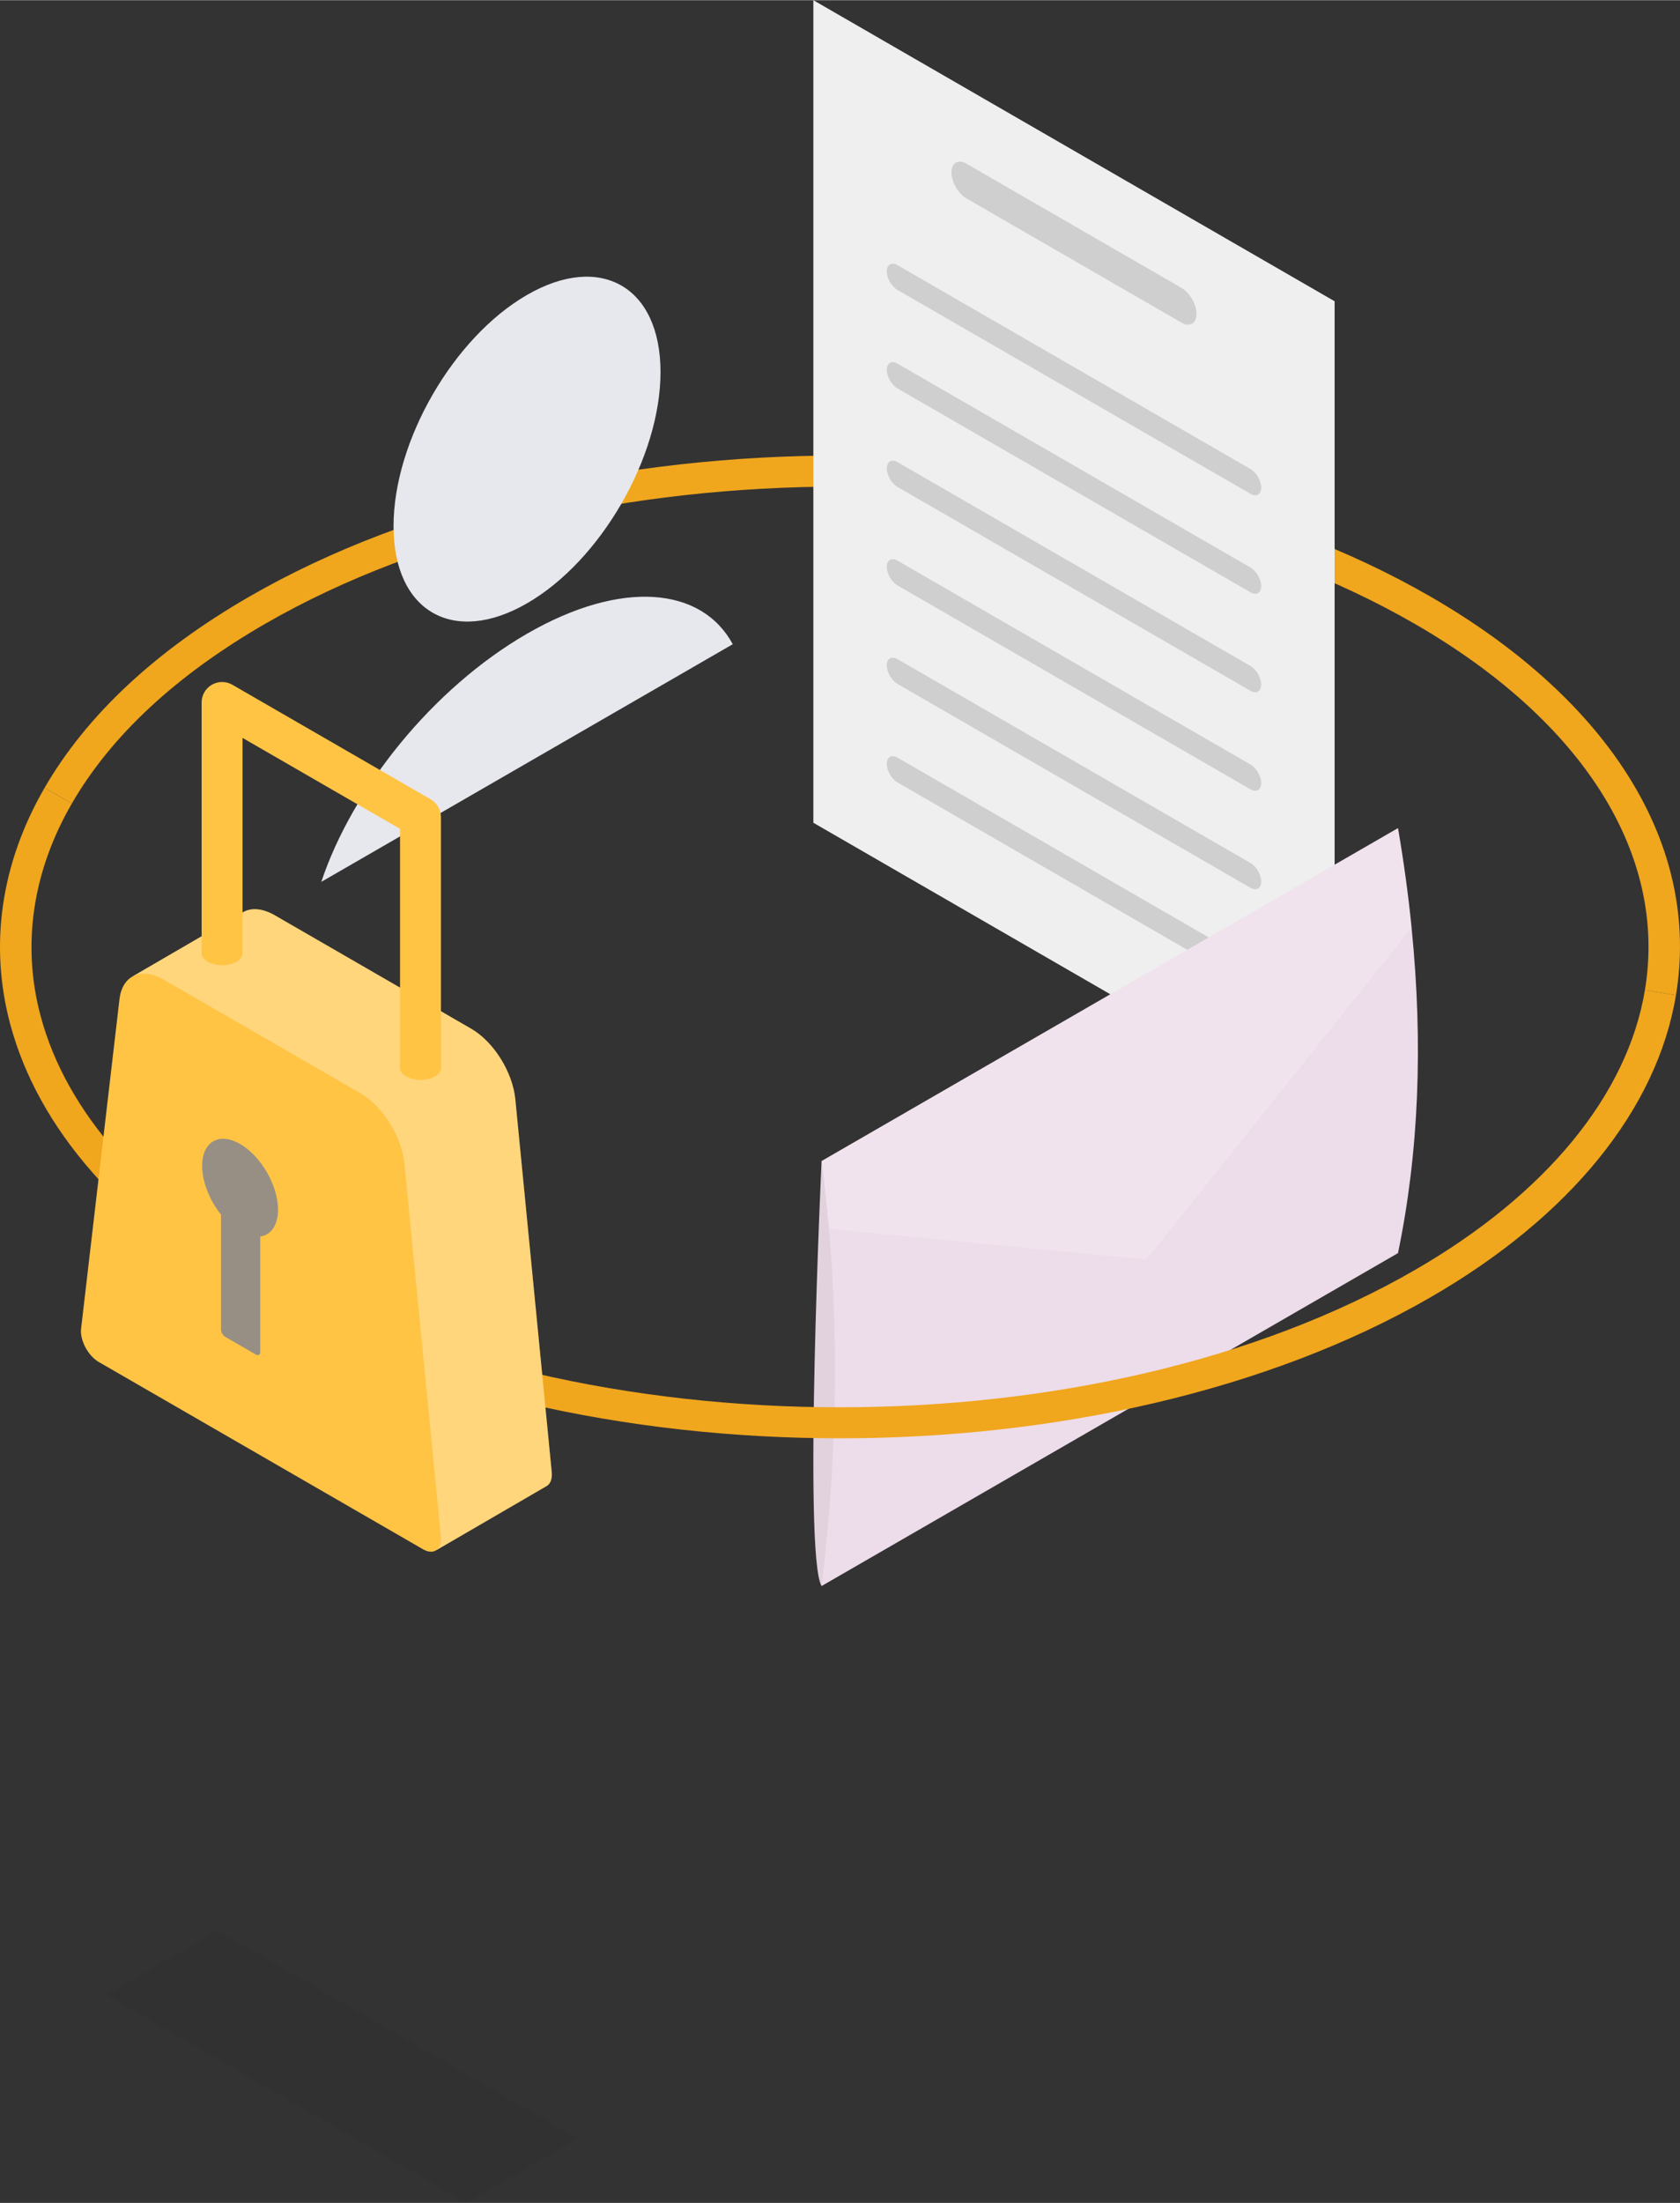 <svg xmlns="http://www.w3.org/2000/svg" xmlns:xlink="http://www.w3.org/1999/xlink" version="1.1" id="_レイヤー_2" x="0px" y="0px" viewBox="0 0 533.869 699.7" enable-background="new 0 0 533.869 699.7" width="534px" height="700px" class="lg:!max-h-[405px] isometric rectangleModalImage"><rect x="0" y="0" width="533.869" height="699.7" fill="#333333" stroke="none"/><title>情報セキュリティ</title><g id="_2"><g><path fill="#F0A61D" d="M532.586,316.057l-9.863-1.641c7.124-42.969-19.517-85.352-73.091-116.279&#10;&#9;&#9;&#9;c-100.742-58.164-264.678-58.174-365.43-0.01c-28.257,16.318-48.906,35.518-61.377,57.06l-8.652-5&#10;&#9;&#9;&#9;c13.359-23.086,35.239-43.516,65.029-60.713c103.501-59.775,271.919-59.775,375.43,0.01&#10;&#9;&#9;&#9;C512.019,222.61,540.432,268.742,532.586,316.057z"/><g><polygon fill="#EFEFEF" points="424.116,356.926 258.469,261.29 258.469,0 424.116,95.636"/><path fill="#CFCFCF" d="M375.45,102.42l-68.316-39.442c-2.639-1.524-4.779-5.229-4.779-8.277&#10;&#9;&#9;&#9;&#9;s2.139-4.282,4.779-2.759l68.316,39.442c2.639,1.524,4.779,5.229,4.779,8.277&#10;&#9;&#9;&#9;&#9;C380.228,102.709,378.089,103.944,375.45,102.42z"/><path fill="#CFCFCF" d="M397.37,313.242l-112.153-64.751c-1.886-1.089-3.412-3.732-3.412-5.91&#10;&#9;&#9;&#9;&#9;s1.526-3.059,3.412-1.97l112.153,64.751c1.886,1.089,3.412,3.732,3.412,5.91&#10;&#9;&#9;&#9;&#9;S399.256,314.331,397.37,313.242L397.37,313.242z"/><path fill="#CFCFCF" d="M397.37,281.952l-112.153-64.752c-1.886-1.089-3.412-3.732-3.412-5.91&#10;&#9;&#9;&#9;&#9;c0-2.178,1.526-3.059,3.412-1.97l112.153,64.751c1.886,1.089,3.412,3.732,3.412,5.91&#10;&#9;&#9;&#9;&#9;C400.782,282.16,399.256,283.041,397.37,281.952z"/><path fill="#CFCFCF" d="M397.37,250.662l-112.153-64.752c-1.886-1.089-3.412-3.732-3.412-5.91&#10;&#9;&#9;&#9;&#9;c0-2.178,1.526-3.059,3.412-1.97l112.153,64.752c1.886,1.089,3.412,3.732,3.412,5.91&#10;&#9;&#9;&#9;&#9;C400.782,250.87,399.256,251.751,397.37,250.662z"/><path fill="#CFCFCF" d="M397.37,219.372l-112.153-64.751c-1.886-1.089-3.412-3.732-3.412-5.91&#10;&#9;&#9;&#9;&#9;s1.526-3.059,3.412-1.97l112.153,64.752c1.886,1.089,3.412,3.732,3.412,5.91s-1.526,3.059-3.412,1.97&#10;&#9;&#9;&#9;&#9;V219.372z"/><path fill="#CFCFCF" d="M397.37,188.083l-112.153-64.752c-1.886-1.089-3.412-3.732-3.412-5.91&#10;&#9;&#9;&#9;&#9;c0-2.178,1.526-3.059,3.412-1.97l112.153,64.751c1.886,1.089,3.412,3.732,3.412,5.91&#10;&#9;&#9;&#9;&#9;s-1.526,3.059-3.412,1.97V188.083z"/><path fill="#CFCFCF" d="M397.37,156.801l-112.153-64.752c-1.886-1.089-3.412-3.732-3.412-5.91&#10;&#9;&#9;&#9;&#9;s1.526-3.059,3.412-1.97l112.153,64.751c1.886,1.089,3.412,3.732,3.412,5.91&#10;&#9;&#9;&#9;&#9;S399.256,157.89,397.37,156.801z"/></g><g><path fill="#EDDCE9" d="M448.575,294.657c-1.04-10.363-2.481-20.919-4.322-31.665L261.082,368.746v0&#10;&#9;&#9;&#9;&#9;v-0c0,0-5.878,125.075,0,135.005v-0v0L444.253,397.998&#10;&#9;&#9;&#9;&#9;C450.883,366.038,452.278,331.566,448.575,294.657L448.575,294.657z"/><path opacity="0.2" fill="#FFFFFF" d="M448.575,294.657&#10;&#9;&#9;&#9;&#9;c-1.04-10.363-2.481-20.919-4.322-31.665L261.082,368.746c0.943,7.18,1.722,14.364,2.345,21.547&#10;&#9;&#9;&#9;&#9;l100.929,9.727l84.218-105.364H448.575z" enable-background="new"/><path opacity="0.05" d="M263.427,390.293c-0.624-7.184-1.402-14.367-2.345-21.547&#10;&#9;&#9;&#9;&#9;l183.171-105.754v-0l-183.171,105.754c0,0-5.879,125.075,0,135.005v-0&#10;&#9;&#9;&#9;&#9;c4.563-37.403,5.648-75.424,2.345-113.458V390.293z" enable-background="new"/></g><g><path fill="#E7E7EE" d="M167.477,191.589c23.429-13.526,42.421-46.422,42.421-73.475&#10;&#9;&#9;&#9;&#9;s-18.993-38.017-42.421-24.491s-42.422,46.422-42.422,73.475c0,27.052,18.993,38.017,42.422,24.491&#10;&#9;&#9;&#9;&#9;V191.589z"/><path fill="#E7E7EE" d="M167.477,201.241c-29.945,17.289-55.476,49.117-65.376,78.824l130.754-75.491&#10;&#9;&#9;&#9;&#9;c-9.9-18.277-35.431-20.623-65.378-3.334V201.241z"/></g><path fill="#F0A61D" d="M266.922,456.819c-67.978,0-135.962-14.932-187.715-44.814&#10;&#9;&#9;&#9;c-40.82-23.564-67.095-53.574-75.972-86.787c-6.714-25.127-2.935-51.074,10.938-75.029l8.652,5&#10;&#9;&#9;&#9;c-12.51,21.621-15.947,44.941-9.927,67.451c8.179,30.586,32.837,58.496,71.309,80.713&#10;&#9;&#9;&#9;c100.757,58.154,264.683,58.154,365.43,0c41.606-24.023,67.564-55.605,73.086-88.935l9.863,1.641&#10;&#9;&#9;&#9;c-6.021,36.328-33.701,70.4-77.949,95.947c-51.753,29.883-119.731,44.814-187.715,44.814&#10;&#9;&#9;&#9;L266.922,456.819z"/><g><polygon opacity="0.05" enable-background="new" points="148.26,699.7 183.5,679.221 69.1,613.172 &#10;&#9;&#9;&#9;&#9;33.86,633.651"/><g><g><path fill="#FFC444" d="M31.386,432.578l103.048,59.495c1.643,0.948,3.104,0.99,4.137,0.325&#10;&#9;&#9;&#9;&#9;&#9;&#9;c-0.035,0.022-0.065,0.051-0.101,0.072l35.24-20.479c1.177-0.684,1.833-2.255,1.617-4.461&#10;&#9;&#9;&#9;&#9;&#9;&#9;l-11.566-118.374c-0.845-8.681-6.874-18.313-14.044-22.453l-62.385-36.018&#10;&#9;&#9;&#9;&#9;&#9;&#9;c-3.919-2.263-7.506-2.496-10.099-0.989l-35.24,20.479c0.094-0.054,0.198-0.09,0.294-0.14&#10;&#9;&#9;&#9;&#9;&#9;&#9;c-2.306,1.196-3.895,3.686-4.32,7.317l-12.198,104.654c-0.426,3.649,2.208,8.601,5.617,10.569&#10;&#9;&#9;&#9;&#9;&#9;&#9;L31.386,432.578z M45.539,309.236c-0.172,0.004-0.341,0.014-0.508,0.028&#10;&#9;&#9;&#9;&#9;&#9;&#9;C45.199,309.25,45.367,309.24,45.539,309.236z M43.301,309.611c-0.149,0.049-0.298,0.097-0.442,0.155&#10;&#9;&#9;&#9;&#9;&#9;&#9;C43.003,309.708,43.152,309.66,43.301,309.611z M44.387,309.344c-0.162,0.027-0.322,0.056-0.479,0.093&#10;&#9;&#9;&#9;&#9;&#9;&#9;C44.065,309.4,44.225,309.371,44.387,309.344z M46.753,309.29c-0.179-0.019-0.354-0.029-0.529-0.039&#10;&#9;&#9;&#9;&#9;&#9;&#9;C46.399,309.26,46.574,309.27,46.753,309.29z M48.021,309.507c-0.181-0.042-0.358-0.071-0.537-0.103&#10;&#9;&#9;&#9;&#9;&#9;&#9;C47.663,309.436,47.84,309.465,48.021,309.507z M49.338,309.89c-0.176-0.062-0.348-0.107-0.522-0.16&#10;&#9;&#9;&#9;&#9;&#9;&#9;C48.99,309.783,49.162,309.828,49.338,309.89z M50.697,310.442&#10;&#9;&#9;&#9;&#9;&#9;&#9;c-0.152-0.07-0.299-0.123-0.45-0.187C50.398,310.319,50.545,310.371,50.697,310.442z&#10;&#9;&#9;&#9;&#9;&#9;&#9; M140.116,489.024c0.002-0.081,0.01-0.158,0.01-0.241&#10;&#9;&#9;&#9;&#9;&#9;&#9;C140.126,488.866,140.118,488.943,140.116,489.024z M140.093,489.497&#10;&#9;&#9;&#9;&#9;&#9;&#9;c-0.009,0.092-0.026,0.176-0.038,0.264C140.067,489.673,140.084,489.588,140.093,489.497z&#10;&#9;&#9;&#9;&#9;&#9;&#9; M139.922,490.405c0.023-0.085,0.049-0.167,0.068-0.256&#10;&#9;&#9;&#9;&#9;&#9;&#9;C139.971,490.238,139.945,490.32,139.922,490.405z M139.725,490.973&#10;&#9;&#9;&#9;&#9;&#9;&#9;c0.033-0.078,0.068-0.154,0.097-0.236C139.793,490.82,139.759,490.896,139.725,490.973z&#10;&#9;&#9;&#9;&#9;&#9;&#9; M139.469,491.469c0.043-0.069,0.085-0.137,0.124-0.21&#10;&#9;&#9;&#9;&#9;&#9;&#9;C139.554,491.333,139.512,491.401,139.469,491.469z M139.156,491.893&#10;&#9;&#9;&#9;&#9;&#9;&#9;c0.051-0.058,0.102-0.117,0.149-0.18C139.258,491.776,139.207,491.834,139.156,491.893z&#10;&#9;&#9;&#9;&#9;&#9;&#9; M138.791,492.242c0.059-0.047,0.117-0.097,0.173-0.149&#10;&#9;&#9;&#9;&#9;&#9;&#9;C138.908,492.145,138.85,492.195,138.791,492.242z M114.477,347.183l-38.18-22.043L114.477,347.183&#10;&#9;&#9;&#9;&#9;&#9;&#9;c2.207,1.274,4.303,3.071,6.176,5.198C118.78,350.255,116.683,348.457,114.477,347.183z&#10;&#9;&#9;&#9;&#9;&#9;&#9; M124.24,357.333c1.999,3.35,3.454,7.052,4.062,10.666&#10;&#9;&#9;&#9;&#9;&#9;&#9;C127.694,364.384,126.24,360.683,124.24,357.333z M120.934,352.71&#10;&#9;&#9;&#9;&#9;&#9;&#9;c0.588,0.686,1.15,1.407,1.688,2.153C122.084,354.117,121.521,353.397,120.934,352.71z"/><path opacity="0.3" fill="#FFFFFF" d="M77.233,289.698&#10;&#9;&#9;&#9;&#9;&#9;&#9;c2.593-1.507,6.18-1.274,10.099,0.989l62.385,36.018c7.17,4.14,13.199,13.771,14.044,22.453&#10;&#9;&#9;&#9;&#9;&#9;&#9;l11.566,118.374c0.216,2.206-0.439,3.777-1.617,4.461l-35.24,20.479&#10;&#9;&#9;&#9;&#9;&#9;&#9;c1.177-0.684,1.832-2.255,1.617-4.461l-11.566-118.374c-0.845-8.681-6.874-18.313-14.044-22.453&#10;&#9;&#9;&#9;&#9;&#9;&#9;l-62.385-36.018c-3.919-2.263-7.506-2.496-10.099-0.989l35.24-20.479V289.698z" enable-background="new"/><path fill="#FFC444" d="M67.325,217.445c2.012-1.162,4.488-1.162,6.5,0l63.051,36.402&#10;&#9;&#9;&#9;&#9;&#9;&#9;c2.011,1.161,3.25,3.307,3.25,5.629v69.486v10.253l0,0c0,0.96-0.635,1.921-1.904,2.654&#10;&#9;&#9;&#9;&#9;&#9;&#9;c-2.539,1.466-6.654,1.466-9.192,0c-1.269-0.733-1.904-1.693-1.904-2.654l0,0v-10.253v-65.733&#10;&#9;&#9;&#9;&#9;&#9;&#9;l-50.051-28.896v58.227v10.218l0,0c0,0.96-0.635,1.921-1.904,2.653&#10;&#9;&#9;&#9;&#9;&#9;&#9;c-2.539,1.466-6.654,1.466-9.192,0c-1.269-0.733-1.904-1.693-1.904-2.654l0,0v-10.218v-69.486&#10;&#9;&#9;&#9;&#9;&#9;&#9;c0-2.322,1.239-4.468,3.25-5.629V217.445z"/></g><path fill="#988F84" d="M64.236,370.29c0-7.691,5.4-10.808,12.06-6.963&#10;&#9;&#9;&#9;&#9;&#9;c6.661,3.846,12.06,13.198,12.06,20.889c0,4.968-2.259,8.011-5.649,8.519v36.691&#10;&#9;&#9;&#9;&#9;&#9;c0,0.882-0.619,1.24-1.383,0.798l-9.716-5.609c-0.764-0.441-1.383-1.514-1.383-2.396v-36.453&#10;&#9;&#9;&#9;&#9;&#9;C66.647,381.285,64.236,375.422,64.236,370.29z"/></g></g></g></g></svg>